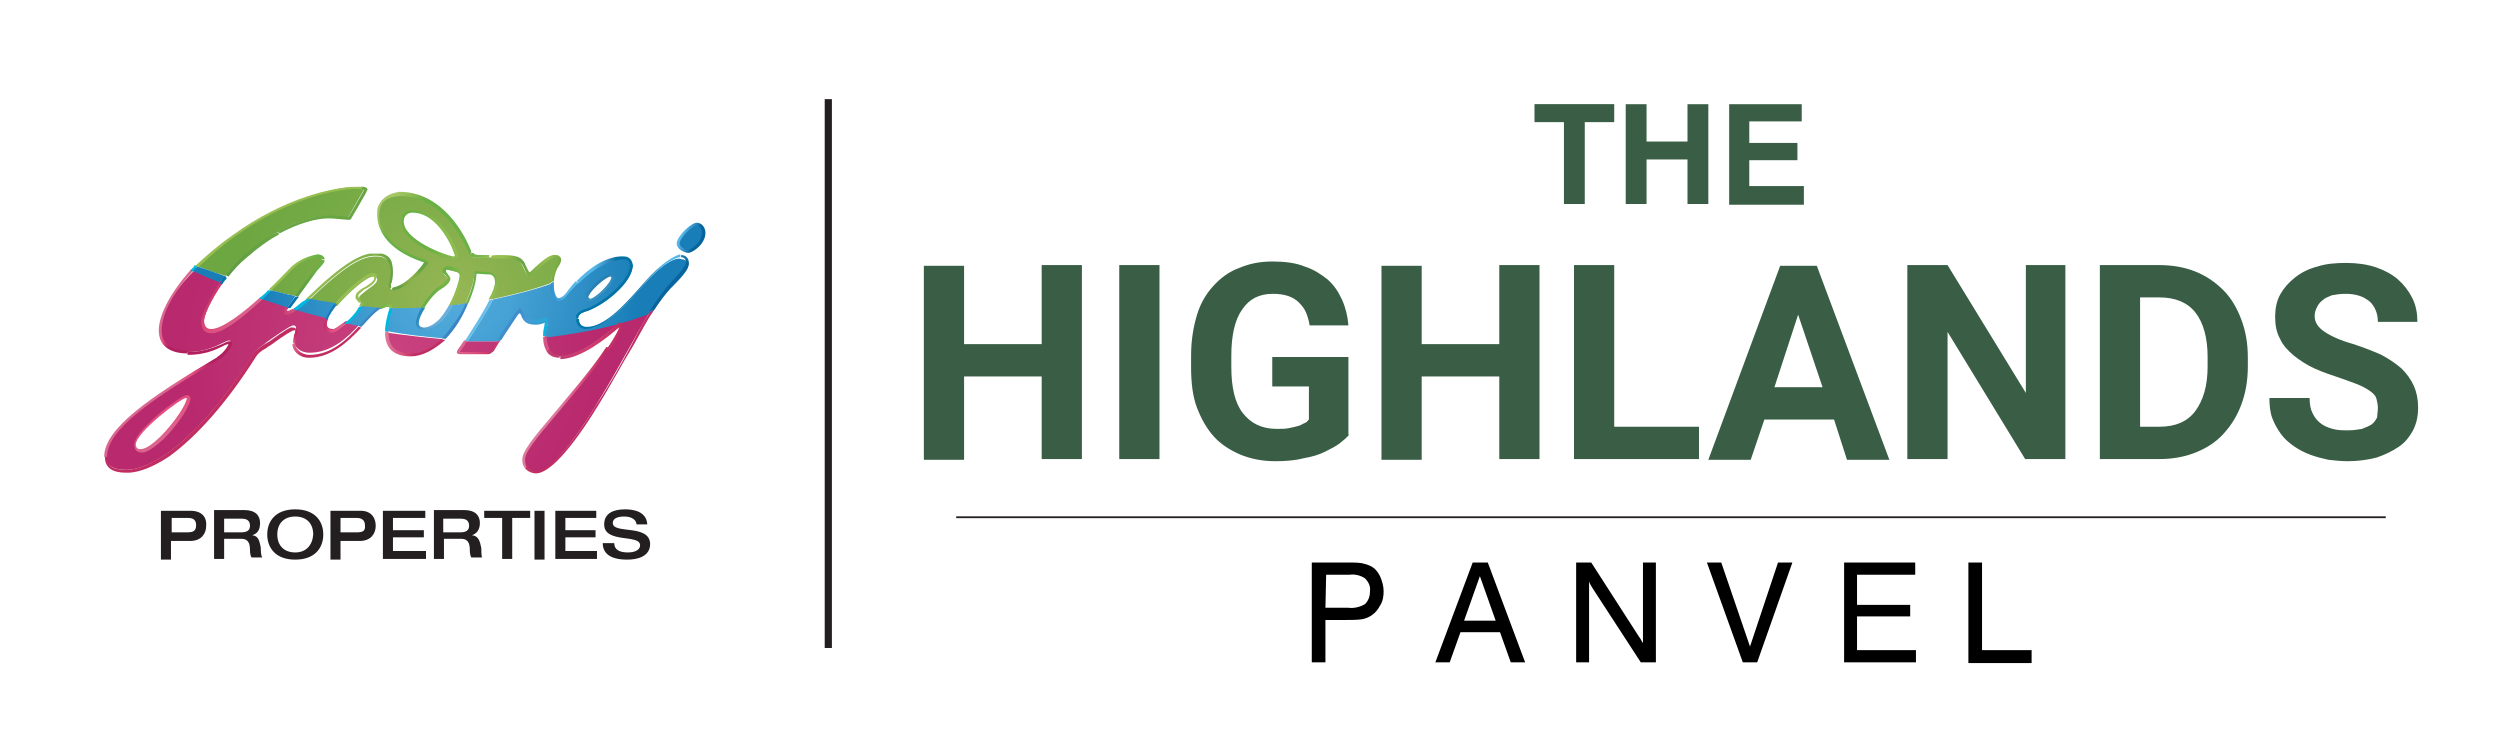 <svg version="1.1" id="Layer_1" xmlns="http://www.w3.org/2000/svg" xmlns:xlink="http://www.w3.org/1999/xlink" x="0" y="0" viewBox="0 0 348 104" style="enable-background:new 0 0 348 104" xml:space="preserve"><style>.st3{fill:#395e45}.st46{fill:#00b7e0}.st48{fill:#3b84c5}.st54{fill:#231f20}</style><path style="fill:none;stroke:#231f20;stroke-miterlimit:10" d="M115.3 13.8v76.4"/><path style="fill:none;stroke:#231f20;stroke-width:.25;stroke-miterlimit:10" d="M133.1 72h199"/><g style="enable-background:new"><path class="st3" d="M217.7 28.4V17h-4.1v-2.5h11.1V17h-4.1v11.4h-2.9zM226.3 28.4V14.5h2.9v5.2h5.7v-5.2h2.9v13.9h-2.9v-6.2h-5.7v6.2h-2.9zM240.7 28.4V14.5h10.1v2.4h-7.3v3h6.7v2.4h-6.7v3.6h7.6v2.6h-10.4z"/></g><path d="M182.6 92.2V78.3h5.1c.6 0 1.3 0 1.9.1.4.1.8.2 1.2.4.6.3 1 .8 1.3 1.4.3.7.5 1.4.5 2.1 0 .7-.1 1.4-.5 2-.5 1-1.4 1.7-2.5 1.9-.7.1-1.5.1-2.2.1h-2.9v5.9h-1.9zm1.9-7.6h3.2c.8.1 1.6-.1 2.3-.5.5-.5.7-1.1.7-1.8.1-.7-.2-1.3-.7-1.8-.6-.4-1.4-.6-2.1-.5h-3.3l-.1 4.6zM199.8 92.2l5.2-13.9h2.1l5.2 13.9h-2l-1.5-4.2h-5.5l-1.5 4.2h-2zm4-5.8h4.4l-2.2-6.2-2.2 6.2zM219.4 92.2V78.3h2.1l6.5 10.1c.1.2.3.4.4.6.1.2.2.4.3.5V78.3h1.8v13.9h-2.1l-6.7-10.3c-.1-.2-.2-.3-.3-.5-.1-.2-.2-.4-.2-.5v11.3h-1.8zM242.6 92.2l-5-13.9h2l4 11.7 3.9-11.7h2l-4.9 13.9h-2zM256.7 92.2V78.3h9.9V80h-8.1v4.2h7.4v1.6h-7.4v4.7h8.2v1.7h-10zM274 92.2V78.3h1.9v12.2h6.9v1.8H274z"/><g><path class="st3" d="M150.6 63.9H145V52.4h-10.8V64h-5.6V37h5.6v10.9H145v-11h5.6v27zM161.4 63.9h-5.6v-27h5.6v27zM187.8 60.5c-.3.4-.8.8-1.3 1.2s-1.3.8-2.1 1.2c-.8.4-1.8.7-3 .9-1.1.3-2.5.4-3.9.4-1.7 0-3.3-.3-4.8-.9-1.4-.6-2.7-1.4-3.7-2.5s-1.8-2.5-2.4-4.1-.8-3.5-.8-5.6v-1.6c0-2.1.3-3.9.8-5.6s1.3-3 2.3-4.1 2.2-2 3.6-2.5c1.4-.6 2.9-.9 4.6-.9 1.8 0 3.3.2 4.5.7 1.3.4 2.3 1.1 3.2 1.8.9.8 1.5 1.7 2 2.8.5 1.1.8 2.3.9 3.6h-5.4c-.1-.7-.3-1.3-.5-1.8s-.6-1-1-1.4c-.4-.4-.9-.7-1.5-.9-.6-.2-1.3-.3-2.1-.3-1.9 0-3.3.7-4.3 2.2-1 1.4-1.5 3.6-1.5 6.4v1.6c0 2.8.5 5 1.6 6.4 1.1 1.4 2.6 2.2 4.7 2.2.7 0 1.2 0 1.7-.1s.9-.2 1.3-.3c.4-.1.6-.3.9-.4s.4-.3.6-.5v-4.6h-5.1v-4.1h10.6v10.8zM214.3 63.9h-5.6V52.4h-10.8V64h-5.6V37h5.6v10.9h10.8v-11h5.6v27zM224.7 59.4h11.8v4.5h-17.4v-27h5.6v22.5zM255.3 58.4h-9.7l-1.9 5.6h-5.9l10-27h5.1L263 64h-5.9l-1.8-5.6zm-8.3-4.5h6.7l-3.4-10.1-3.3 10.1zM287.5 63.9h-5.6l-10.8-17.7v17.7h-5.6v-27h5.6L282 54.7V36.9h5.5v27zM292.3 63.9v-27h8.3c1.8 0 3.5.3 5 .9s2.8 1.5 3.9 2.6 1.9 2.5 2.5 4.1c.6 1.6.9 3.3.9 5.3V51c0 1.9-.3 3.7-.9 5.3s-1.4 2.9-2.5 4.1-2.4 2-3.9 2.6-3.2.9-5 .9h-8.3zm5.6-22.5v18h2.7c2.2 0 3.9-.7 5-2.2s1.7-3.5 1.7-6.2v-1.3c0-2.7-.6-4.8-1.7-6.2-1.1-1.4-2.8-2.1-5-2.1h-2.7zM331 56.8c0-.5-.1-.9-.2-1.3s-.4-.7-.8-1c-.4-.3-.9-.6-1.6-.9s-1.6-.6-2.7-1c-1.2-.4-2.4-.8-3.5-1.3s-2-1.1-2.9-1.8c-.8-.7-1.5-1.4-1.9-2.3-.5-.9-.7-1.9-.7-3.1 0-1.1.2-2.2.7-3.1.5-.9 1.2-1.7 2.1-2.4.9-.7 1.9-1.2 3.1-1.5 1.2-.4 2.6-.5 4-.5 1.5 0 2.9.2 4.1.6s2.3 1 3.1 1.7 1.5 1.6 2 2.6.7 2.1.7 3.3H331c0-.6-.1-1.1-.3-1.6-.2-.5-.5-.9-.8-1.2-.4-.3-.8-.6-1.4-.8-.6-.2-1.2-.3-2-.3-.7 0-1.4.1-1.9.2-.5.2-1 .4-1.3.7-.4.3-.6.6-.8 1-.2.4-.3.8-.3 1.2 0 .9.5 1.6 1.4 2.2.9.6 2.2 1.2 4 1.7 1.5.5 2.8 1 3.9 1.5 1.1.6 2 1.2 2.8 1.9.7.7 1.3 1.5 1.7 2.4.4.9.6 1.9.6 3 0 1.2-.2 2.2-.7 3.2-.5.9-1.1 1.7-2 2.3-.9.6-1.9 1.1-3.1 1.5-1.2.3-2.5.5-4 .5-.9 0-1.8-.1-2.7-.2-.9-.2-1.7-.4-2.5-.7-.8-.3-1.6-.7-2.3-1.2s-1.3-1-1.8-1.7-.9-1.4-1.2-2.2c-.3-.8-.4-1.8-.4-2.8h5.6c0 .8.1 1.5.4 2.1.3.6.6 1 1.1 1.4.5.4 1 .6 1.7.8s1.4.2 2.2.2c.7 0 1.3-.1 1.9-.2.5-.2 1-.4 1.3-.6s.6-.6.8-1c0-.4.1-.8.1-1.3z"/></g><g><defs><path id="SVGID_1_" d="m40.9 37.2-3.2 3.2c1.2.3 2.3.6 3.5.8 1.1-1.5 2.5-3.4 2.8-3.7.6-.7.9-1 .9-1.2s-.4-.5-.8-.5c-.4-.1-2 .1-3.2 1.4m15.2-6.4c0-.9.6-1.4 1.4-1.4 4 0 6.1 5.8 6.1 6.2 0 .2-.1.2-.4.2-1.4 0-7.1-2.3-7.1-5m-3.4-.9c0 2 1.2 4.8 6.3 6.5.2.1.2.1.2.2 0 .2-2.4 3.4-4.5 3.8-.2 0-.4-.2-.4-.4s.3-.9.3-1.9-.3-2.4-2.2-2.4c-1.9 0-4 .9-9.5 6.2 1.3.2 2.7.5 4 .7 1.7-2 4.2-4.1 5-4.1.4 0 .6.2.6.3.1.7-1 1.2-1.6 1.7-.7.6-1 .7-.9 1.2 0 .2.4.3.4.7 0 .2 0 .3-.2.5.8.1 1.7.2 2.7.2.4-.2.7-.4 1.1-.4.3 0 .4.2.4.3 1.5 0 2.9 0 4.4-.1.7-1.2 1.8-2.4 2.3-2.7.8-.5 1.3-1 1.3-1.3 0-.2-.7-.7-.7-1-.1-.3.2-.5.8-.3.8.2 1.5.2 1.5.8 0 .5-.5 2.4-1.5 4.2.7-.1 1.5-.2 2.3-.3.7-1.7 1.2-3.2 1.2-4 0-.2.1-.4.4-.4s1.2.1 1.7.2c.4 0 1 .4 1 1.2 0 .5-.3 1.4-.8 2.4 2.8-.6 5.7-1.3 8.4-2.3.1-1.7 1-2.5 1-3.1 0-.4-.2-.6-.7-.6-1.1 0-3.2 2.5-3.5 2.5s-.7-1.2-1-1.6c-.5-.7-1.2-.8-3.2-.8-1 0-1.6.1-2.4.1-1 0-1.2-.1-1.4-.5-.2-.4-3.1-8.2-9.8-8.2-1.4-.1-3 .6-3 2.7m-20.2 2.9c-1.9 1.4-3.6 2.8-5.1 4.2 1.2.5 2.6 1 4 1.4.7-1 1.7-1.9 2.7-2.8 3.9-3.6 8.6-5.5 11.4-5.5 1.2 0 2.6.2 2.8.2.2 0 .2 0 .2-.1.1-.2 2.2-3.9 2.2-3.9v-.1c-.1 0-.4-.2-1.2-.2-3 .1-9.9 1.7-17 6.8"/></defs><clipPath id="SVGID_00000096764173543166757490000018295577269450018191_"><use xlink:href="#SVGID_1_" style="overflow:visible"/></clipPath><radialGradient id="SVGID_00000147187077330012261230000006459531319411440009_" cx="-381.726" cy="-114.276" r="1.266" gradientTransform="translate(11321.018 3412.4) scale(29.492)" gradientUnits="userSpaceOnUse"><stop offset="0" style="stop-color:#96b654"/><stop offset=".04" style="stop-color:#96b654"/><stop offset=".217" style="stop-color:#89b14e"/><stop offset=".587" style="stop-color:#75aa45"/><stop offset=".831" style="stop-color:#6da742"/><stop offset="1" style="stop-color:#6da742"/></radialGradient><path style="clip-path:url(#SVGID_00000096764173543166757490000018295577269450018191_);fill:url(#SVGID_00000147187077330012261230000006459531319411440009_)" d="M27.4 26.1h50.4V43H27.4z"/><defs><path id="SVGID_00000014624968343040726600000007977456521074088356_" d="M64.9 47.5c-.4.6-.7 1.1-.9 1.4 0 0-.2.3.2.3h3.9c.2 0 .3-.2.5-.3.1-.1.4-.7.9-1.4h-4.6m-11.1-1.2c0 1.2.4 3.1 3.4 3.1 1.7 0 3.2-.9 4.4-2.2-2.3-.2-5-.5-7.8-.9 0-.1 0 0 0 0zm22 .6c0 1.1.2 2.7 2.1 2.7 3.6 0 8.1-4.6 8.3-4.6s.2 0 .2.2-.5 2-5.8 8.4-7.8 8.9-7.8 10.3c0 1.3 1.2 1.9 1.7 1.9s2.8-.2 8.3-9.1c3.9-6.4 5.8-10.3 7.8-13.5-3.6 1.7-8.4 2.7-14.8 3.7m-57 15c0-1.8 6.4-6.7 7.2-6.7.2 0 .2.1.2.2 0 1.5-4.6 7.3-6.6 7.3-.6 0-.8-.2-.8-.8M22.3 46c0 2.7 2.5 3 3.8 3 3.4 0 5.1-1.6 5.8-1.6.7 0-.4 1.6-1.4 2.2-8.7 5.3-15.8 9.8-15.8 13.8 0 1.8 1.7 2 3 2s7.8-.8 17.7-16.2c.4-.7 1.2-1.1 1.9-1.7.7-.5 3.1-2.2 3.5-2.2s.4.2.4.4c0 .3-.3 1-.3 1.7 0 .8.8 1.7 2.2 1.7 3 0 5.3-2.1 7-4-.6-.2-1.2-.2-2-.4-.7.6-1.4 1.1-1.7 1.1-.7 0-.9-.3-.9-.7 0-.2 0-.6.2-1-1.3-.3-2.8-.7-4.5-1.2-.4.2-.9.5-1.2.4-.1 0-.2-.1.1-.4 0 0 .1-.2.2-.2-1.2-.3-2.4-.7-3.7-1.2-2.5 2.2-5.4 4.6-7 4.6-.7 0-1.2-.4-1.2-1.4 0-.7.8-2.8 2.6-5.3-1.2-.5-2.6-1.1-4-1.7-3.3 3.3-4.7 6.2-4.7 8.3"/></defs><clipPath id="SVGID_00000158006864376573530400000015708525572591968188_"><use xlink:href="#SVGID_00000014624968343040726600000007977456521074088356_" style="overflow:visible"/></clipPath><radialGradient id="SVGID_00000026884316636171789080000007750243107686329526_" cx="-382.014" cy="-112.577" r="1.266" gradientTransform="translate(8815.406 2630.756) scale(22.934)" gradientUnits="userSpaceOnUse"><stop offset="0" style="stop-color:#c9437f"/><stop offset="1" style="stop-color:#b8296d"/></radialGradient><path style="clip-path:url(#SVGID_00000158006864376573530400000015708525572591968188_);fill:url(#SVGID_00000026884316636171789080000007750243107686329526_)" d="M14.7 37.7h76.1v28.2H14.7z"/><defs><path id="SVGID_00000065033145720644478660000015660042654636762033_" d="M48.2 45c.7.2 1.4.3 2 .4 1-1.1 1.9-2.1 2.7-2.6-.9 0-1.7-.1-2.7-.2-.3.8-1.2 1.7-2 2.4m14.5-2.5c-.9 1.7-2.2 3.2-3.8 3.2-.5 0-.8-.2-.8-.7 0-.6.3-1.4.9-2.2-1.6.1-3.1.1-4.5.1-.1.4-.6 2.1-.6 3.2 2.7.5 5.4.8 7.9 1 1.4-1.4 2.5-3.2 3.2-5-.7.3-1.5.3-2.3.4m-20.5-.3c-.2.2-.7.6-1.2.9 1.7.5 3.2.9 4.5 1.2.2-.7.7-1.3 1.3-2.1-1.3-.2-2.7-.4-4-.7-.2.3-.3.5-.6.7m-5.9-.6c1.2.4 2.5.8 3.7 1.2.2-.3.7-.9 1.1-1.6-1.2-.2-2.3-.6-3.5-.8-.5.4-.9.8-1.3 1.2m-9.5-3.9c1.3.6 2.7 1.2 4 1.7.2-.3.5-.6.7-.9-1.4-.5-2.7-1-4-1.4-.3.2-.5.3-.7.6m55 3.7c0-.7 2.4-3.1 3.2-3.1.1 0 .2.1.2.2 0 .9-2.4 3.2-3.2 3.2-.1 0-.2-.2-.2-.3m8-2c-2.4 2.7-5.5 6.3-8.2 6.3-1 0-1.2-.6-1.2-1.2 0-.5.3-.9 1-1.1 2.5-.7 6.6-4 6.6-6.3 0-.6-.3-1.2-1.1-1.2-1.1 0-4.1.5-8 5.1-.4.5-.8.8-1.2.8-.3 0-.7-.7-.7-2v-.4c-2.7 1-5.7 1.7-8.4 2.3-.9 1.8-2.4 4.1-3.5 5.8h4.5c1-1.5 2.3-3.7 2.4-3.7.1-.2.2-.2.4-.2.6 0-.2 1.6 2.2 1.6.7 0 1.2-.3 1.4-.3.2 0 .2.2.2.2 0 .2-.3.8-.3 1.6v.3c6.4-.8 11.1-1.9 14.9-3.5.8-1.2 2-2.9 2.9-3.7 1.6-1.6 2.1-2.4 2.1-2.8 0-.5-.3-.9-.9-.9-.7-.4-2.6.5-5.1 3.3m4.6-5.5c0 .7 1 1.1 1.3 1.1.5 0 2.2-1.1 2.2-2.7 0-.6-.4-1.2-1-1.2-.6.1-2.5 1.9-2.5 2.8"/></defs><clipPath id="SVGID_00000062149956620448118530000006555952189242097306_"><use xlink:href="#SVGID_00000065033145720644478660000015660042654636762033_" style="overflow:visible"/></clipPath><radialGradient id="SVGID_00000177480471680360419860000006972904612004757145_" cx="-382.03" cy="-111.942" r="1.264" gradientTransform="translate(8037.38 2376.104) scale(20.875)" gradientUnits="userSpaceOnUse"><stop offset="0" style="stop-color:#53acdc"/><stop offset=".065" style="stop-color:#53acdc"/><stop offset=".332" style="stop-color:#47a2d5"/><stop offset=".815" style="stop-color:#2789c1"/><stop offset="1" style="stop-color:#197eb8"/></radialGradient><path style="clip-path:url(#SVGID_00000062149956620448118530000006555952189242097306_);fill:url(#SVGID_00000177480471680360419860000006972904612004757145_)" d="M26.8 31.2h71.4v16.3H26.8z"/><defs><path id="SVGID_00000007421611702488233440000011706418735974948027_" d="m71.8 43.5-.8 1.2c-.5.7-1.2 1.7-1.7 2.6h.5c.4-.7 1-1.5 1.5-2.3l.8-1.2.2-.2s.1 0 .2.2c.2.5.3 1.2 2 1.2.5 0 .9-.2 1.2-.2.1 0 .2-.1.2-.1v.1c0 .1-.1.2-.1.3 0 .4-.2.8-.2 1.3v.4c.1 0 .2 0 .4-.1v-.3c0-.5.2-.8.2-1.2.1-.2.1-.3.1-.5 0-.4-.2-.5-.3-.5s-.2.1-.4.1c-.2.1-.7.2-1.1.2-1.3 0-1.5-.6-1.7-1-.1-.2-.2-.6-.5-.6-.1.3-.4.4-.5.6"/></defs><clipPath id="SVGID_00000093858499139333239240000015339558560045827236_"><use xlink:href="#SVGID_00000007421611702488233440000011706418735974948027_" style="overflow:visible"/></clipPath><linearGradient id="SVGID_00000169541523452758475270000001064183712316548537_" gradientUnits="userSpaceOnUse" x1="-360.188" y1="-88.898" x2="-358.922" y2="-88.898" gradientTransform="rotate(40.455 -1392.315 2140.03) scale(4.551)"><stop offset="0" style="stop-color:#3b84c5"/><stop offset=".386" style="stop-color:#4498d3"/><stop offset=".43" style="stop-color:#459bd5"/><stop offset=".551" style="stop-color:#3e9ed6"/><stop offset=".721" style="stop-color:#2ca5d9"/><stop offset=".919" style="stop-color:#0eb1de"/><stop offset="1" style="stop-color:#00b7e0"/></linearGradient><path style="clip-path:url(#SVGID_00000093858499139333239240000015339558560045827236_);fill:url(#SVGID_00000169541523452758475270000001064183712316548537_)" d="m67.2 45.6 6.2 5.4 5.1-6.1-6.2-5.2z"/><defs><path id="SVGID_00000052072606451430875020000006842709421891812527_" d="M62.5 42.5c-.4.7-.8 1.3-1.3 1.9-.7.7-1.5 1.2-2.2 1.2-.2 0-.7-.1-.7-.6 0-.6.4-1.4.9-2.2h-.5c-.5.8-.8 1.7-.8 2.2 0 .6.4.9 1 .9.8 0 1.7-.4 2.6-1.2.6-.6 1.1-1.4 1.6-2.2h-.6"/></defs><clipPath id="SVGID_00000093894596819574925420000015388907693206674087_"><use xlink:href="#SVGID_00000052072606451430875020000006842709421891812527_" style="overflow:visible"/></clipPath><linearGradient id="SVGID_00000077294498643950753690000012181147401021017777_" gradientUnits="userSpaceOnUse" x1="-364.886" y1="-82.075" x2="-363.62" y2="-82.075" gradientTransform="rotate(30.605 -1424.412 2715.73) scale(4.136)"><stop offset="0" style="stop-color:#197eb8"/><stop offset=".289" style="stop-color:#4095c9"/><stop offset=".585" style="stop-color:#61a9d7"/><stop offset=".833" style="stop-color:#75b5e0"/><stop offset="1" style="stop-color:#7cb9e3"/></linearGradient><path style="clip-path:url(#SVGID_00000093894596819574925420000015388907693206674087_);fill:url(#SVGID_00000077294498643950753690000012181147401021017777_)" d="m56.2 45.1 5.4 3.3 2.9-5-5.3-3.1z"/><defs><path id="SVGID_00000142136047024569743740000002999290657544234168_" d="M87.7 36.9c0 2.2-3.9 5.4-6.4 6.2-.7.2-1.2.7-1.2 1.2h.4c0-.4.3-.7.9-.9 2.5-.7 6.7-4.1 6.7-6.5h-.4z"/></defs><clipPath id="SVGID_00000009570091008820829680000003706610698480922526_"><use xlink:href="#SVGID_00000142136047024569743740000002999290657544234168_" style="overflow:visible"/></clipPath><linearGradient id="SVGID_00000105428436772538006230000003421024901227318673_" gradientUnits="userSpaceOnUse" x1="-383.838" y1="-93.212" x2="-382.572" y2="-93.212" gradientTransform="translate(2493.339 626.656) scale(6.287)"><stop offset="0" style="stop-color:#0075aa"/><stop offset="1" style="stop-color:#0271a3"/></linearGradient><path style="clip-path:url(#SVGID_00000009570091008820829680000003706610698480922526_);fill:url(#SVGID_00000105428436772538006230000003421024901227318673_)" d="M80.2 36.9h8v7.4h-8z"/><defs><path id="SVGID_00000082326265318760571860000000479784710827138453_" d="M78.8 40.8c-.4.5-.8.7-1.1.7-.2 0-.6-.6-.6-1.8v-.5l-.4.2v.3c0 1.5.5 2.2 1 2.2s1.1-.6 1.3-.9c.5-.6.9-1.1 1.4-1.5l-.2-.4c-.4.4-.9 1-1.4 1.7"/></defs><clipPath id="SVGID_00000096052009934963633600000001946048766429321378_"><use xlink:href="#SVGID_00000082326265318760571860000000479784710827138453_" style="overflow:visible"/></clipPath><linearGradient id="SVGID_00000093863792991774967280000002814269628350158526_" gradientUnits="userSpaceOnUse" x1="-364.015" y1="-199.028" x2="-362.749" y2="-199.028" gradientTransform="rotate(174.022 -354.143 -166.386) scale(2.096)"><stop offset="0" style="stop-color:#55b6e7"/><stop offset=".6" style="stop-color:#3796d2"/><stop offset="1" style="stop-color:#157bc0"/></linearGradient><path style="clip-path:url(#SVGID_00000096052009934963633600000001946048766429321378_);fill:url(#SVGID_00000093863792991774967280000002814269628350158526_)" d="m80.4 38.7-3.9.4.3 3.2 4-.4z"/><defs><path id="SVGID_00000125603136303766749020000002059364012920312993_" d="m80.3 39.1.2.4c3.2-3.2 5.7-3.4 6.4-3.4.8 0 .8.8.8 1h.4c0-.7-.4-1.4-1.2-1.4-1-.1-3.5.2-6.6 3.4"/></defs><clipPath id="SVGID_00000052826134528110999840000001086580113279299765_"><use xlink:href="#SVGID_00000125603136303766749020000002059364012920312993_" style="overflow:visible"/></clipPath><linearGradient id="SVGID_00000127753445568252922950000000627309399344419990_" gradientUnits="userSpaceOnUse" x1="-381.526" y1="-51.885" x2="-380.26" y2="-51.885" gradientTransform="rotate(5.353 -2204.854 10945.61) scale(2.477)"><stop offset="0" style="stop-color:#55b6e7"/><stop offset=".6" style="stop-color:#368dc3"/><stop offset=".738" style="stop-color:#2885ba"/><stop offset="1" style="stop-color:#0271a3"/></linearGradient><path style="clip-path:url(#SVGID_00000052826134528110999840000001086580113279299765_);fill:url(#SVGID_00000127753445568252922950000000627309399344419990_)" d="m79.9 39.4 8.1.8.5-4.6-8.1-.8z"/><defs><path id="SVGID_00000101104237016355979000000006018624245679191941_" d="M81.9 41.4c0-.7 2.4-2.9 3.1-2.9 0 0 .1 0 .1.1 0 .8-2.3 3-3 3-.1-.2-.2-.2-.2-.2m-.4 0c0 .3.2.5.5.5.9 0 3.4-2.2 3.4-3.3 0-.2-.2-.4-.5-.4-.8-.1-3.4 2.3-3.4 3.2"/></defs><clipPath id="SVGID_00000016076564442216713860000005358095739107698818_"><use xlink:href="#SVGID_00000101104237016355979000000006018624245679191941_" style="overflow:visible"/></clipPath><linearGradient id="SVGID_00000165225966543614005510000007293849146775400604_" gradientUnits="userSpaceOnUse" x1="-428.036" y1="-163.945" x2="-426.77" y2="-163.945" gradientTransform="rotate(-127.324 -404.126 -495.095) scale(2.633)"><stop offset="0" style="stop-color:#459dc8"/><stop offset=".285" style="stop-color:#3d95c2"/><stop offset=".728" style="stop-color:#277fb2"/><stop offset="1" style="stop-color:#166ea5"/></linearGradient><path style="clip-path:url(#SVGID_00000016076564442216713860000005358095739107698818_);fill:url(#SVGID_00000165225966543614005510000007293849146775400604_)" d="M87.4 40.4 84 36.1l-4.2 3.3 3.2 4.4z"/><defs><path id="SVGID_00000163045073090093074070000000462064544031646596_" d="M94.6 33.9c0-.7 1.7-2.5 2.4-2.5.5 0 .7.5.7 1 0 1.4-1.7 2.5-2.1 2.5 0-.1-1-.5-1-1m-.4 0c0 .8 1.1 1.3 1.6 1.3.6 0 2.4-1.2 2.4-2.8 0-.7-.5-1.4-1.2-1.4-.8 0-2.8 1.9-2.8 2.9"/></defs><clipPath id="SVGID_00000000906093742571550100000010594952793975620025_"><use xlink:href="#SVGID_00000163045073090093074070000000462064544031646596_" style="overflow:visible"/></clipPath><linearGradient id="SVGID_00000173883840279184961500000001787858819596245387_" gradientUnits="userSpaceOnUse" x1="-348.12" y1="-15.814" x2="-346.854" y2="-15.814" gradientTransform="rotate(22.56 -361.872 1580.056) scale(1.533)"><stop offset="0" style="stop-color:#55b6e7"/><stop offset=".6" style="stop-color:#328abf"/><stop offset=".793" style="stop-color:#207ab0"/><stop offset="1" style="stop-color:#08649d"/></linearGradient><path style="clip-path:url(#SVGID_00000000906093742571550100000010594952793975620025_);fill:url(#SVGID_00000173883840279184961500000001787858819596245387_)" d="m92.7 34.6 5 2.1 2.1-5-5-2.1z"/><defs><path id="SVGID_00000178885307562088859420000005589863466094454701_" d="m89.7 39.3-.7.8c-2.2 2.5-4.9 5.4-7.3 5.4-.9 0-1.1-.6-1.1-1.1h-.4c0 .8.5 1.3 1.2 1.4.8 0 1.3-.2 2.2-.6 1.8-1 3.7-3 5.5-5l.7-.8c2.4-2.7 4.3-3.6 4.9-3.6v-.4c-.6.1-2.6 1.1-5 3.9"/></defs><clipPath id="SVGID_00000128486132246800674970000011901044048812746162_"><use xlink:href="#SVGID_00000178885307562088859420000005589863466094454701_" style="overflow:visible"/></clipPath><linearGradient id="SVGID_00000139991057603045483370000004496263920316007062_" gradientUnits="userSpaceOnUse" x1="-405.755" y1="-89.752" x2="-404.49" y2="-89.752" gradientTransform="rotate(-33.852 -129.765 -3204.697) scale(4.328)"><stop offset="0" style="stop-color:#0075aa"/><stop offset=".213" style="stop-color:#1c84bb"/><stop offset=".4" style="stop-color:#318fc7"/><stop offset="1" style="stop-color:#55b6e7"/></linearGradient><path style="clip-path:url(#SVGID_00000128486132246800674970000011901044048812746162_);fill:url(#SVGID_00000139991057603045483370000004496263920316007062_)" d="m84.7 52.7 14.9-10-9.3-13.9-14.9 10z"/><defs><path id="SVGID_00000039819099648368876940000005994275989637009569_" d="M94.8 35.8c.5 0 .7.4.7.7 0 .2-.2.8-2 2.7-.9.9-2.2 2.7-3.1 4.1.2-.1.4-.2.7-.2.7-1.2 1.9-2.7 2.7-3.5 1.3-1.3 2.1-2.3 2.1-2.9s-.3-1.2-1.1-1.2v.3z"/></defs><clipPath id="SVGID_00000065789377168009969470000014663387184145329807_"><use xlink:href="#SVGID_00000039819099648368876940000005994275989637009569_" style="overflow:visible"/></clipPath><linearGradient id="SVGID_00000037663045280961659090000010358682504224252803_" gradientUnits="userSpaceOnUse" x1="-336.468" y1="-83.253" x2="-335.202" y2="-83.253" gradientTransform="rotate(55.813 -707.078 907.02) scale(2.912)"><stop offset="0" style="stop-color:#55b6e7"/><stop offset=".43" style="stop-color:#328abf"/><stop offset=".705" style="stop-color:#207ab0"/><stop offset="1" style="stop-color:#08649d"/></linearGradient><path style="clip-path:url(#SVGID_00000065789377168009969470000014663387184145329807_);fill:url(#SVGID_00000037663045280961659090000010358682504224252803_)" d="m86.8 38 5.3 7.9 7.5-5-5.5-8z"/><defs><path id="SVGID_00000014598642509904377460000008436975730112000161_" d="M45.1 45.4c.1.6.5.9 1.1.9.5 0 1.2-.6 2-1.2-.2 0-.3-.1-.5-.1-.7.5-1.2.9-1.5.9-.4 0-.7-.2-.7-.6 0-.2 0-.6.2-.9-.1 0-.2-.1-.3-.1-.2.4-.3.7-.3 1.1"/></defs><clipPath id="SVGID_00000101806278524286369250000011177402333709605033_"><use xlink:href="#SVGID_00000014598642509904377460000008436975730112000161_" style="overflow:visible"/></clipPath><linearGradient id="SVGID_00000103257018451744625940000001884864294125380764_" gradientUnits="userSpaceOnUse" x1="-390.759" y1="-54.663" x2="-389.494" y2="-54.663" gradientTransform="translate(1058.31 187.198) scale(2.594)"><stop offset="0" style="stop-color:#b11f5d"/><stop offset=".2" style="stop-color:#c7336b"/><stop offset=".43" style="stop-color:#e54e7f"/><stop offset="1" style="stop-color:#da678f"/></linearGradient><path style="clip-path:url(#SVGID_00000101806278524286369250000011177402333709605033_);fill:url(#SVGID_00000103257018451744625940000001884864294125380764_)" d="M45.1 44.4h3.2v1.9h-3.2z"/><defs><path id="SVGID_00000166641229603035509090000009599357760005223608_" d="M39.7 43c-.2.2-.2.4-.2.6l.2.2c.4.1 1-.2 1.5-.6-.2-.1-.3-.1-.5-.2-.3.2-.6.3-.8.3 0 0 .1-.1.1-.2s.1-.2.2-.3c-.2 0-.2-.1-.4-.1 0 .2-.1.2-.1.3"/></defs><clipPath id="SVGID_00000071521473203359730400000016598967942309214652_"><use xlink:href="#SVGID_00000166641229603035509090000009599357760005223608_" style="overflow:visible"/></clipPath><linearGradient id="SVGID_00000101815782093487908200000007982925135258529958_" gradientUnits="userSpaceOnUse" x1="-391.84" y1="-51.333" x2="-390.574" y2="-51.333" gradientTransform="translate(1002.749 169.694) scale(2.462)"><stop offset="0" style="stop-color:#c12d61"/><stop offset=".497" style="stop-color:#cb4374"/><stop offset="1" style="stop-color:#d45584"/></linearGradient><path style="clip-path:url(#SVGID_00000071521473203359730400000016598967942309214652_);fill:url(#SVGID_00000101815782093487908200000007982925135258529958_)" d="M39.5 42.8h1.7v1h-1.7z"/><g><defs><path id="SVGID_00000082338706792183072080000017264764469138406570_" d="M18.9 61.9c0-1.7 6.3-6.5 7-6.5h.1c0 .8-1.7 3.4-3.6 5.3-1.2 1.2-2.2 1.8-2.7 1.8-.4.1-.8-.1-.8-.6m3.1-4.2c-1.2 1.1-3.3 3-3.3 4.2 0 .7.3 1.1 1.1 1.1s2.1-1.1 3-1.9c1.7-1.7 3.7-4.5 3.7-5.6 0-.1 0-.2-.1-.3-.1-.2-.2-.2-.4-.2-.5 0-2.5 1.4-4 2.7"/></defs><clipPath id="SVGID_00000036961599213116522550000002228476271519870894_"><use xlink:href="#SVGID_00000082338706792183072080000017264764469138406570_" style="overflow:visible"/></clipPath><linearGradient id="SVGID_00000056407778950512340570000014339368892171597743_" gradientUnits="userSpaceOnUse" x1="-354.599" y1="-94.45" x2="-353.334" y2="-94.45" gradientTransform="scale(4.745) rotate(55.978 -275.079 296.3)"><stop offset="0" style="stop-color:#b11f5d"/><stop offset=".2" style="stop-color:#c7336b"/><stop offset=".43" style="stop-color:#e54e7f"/><stop offset="1" style="stop-color:#da678f"/></linearGradient><path style="clip-path:url(#SVGID_00000036961599213116522550000002228476271519870894_);fill:url(#SVGID_00000056407778950512340570000014339368892171597743_)" d="m14.9 57.6 6.2 9.1 9-6.2-6.1-9.1z"/></g><g><defs><path id="SVGID_00000017515972755230548640000001160914990036826256_" d="M28 44.8c0 1.2.7 1.6 1.4 1.6 1.6 0 4.3-2.1 7.2-4.8l-.4-.2c-2.4 2.2-5.3 4.4-6.8 4.4-.7 0-1-.5-1-1.2s.9-2.7 2.6-5.3c-.2-.1-.2-.1-.3-.2-1.8 2.8-2.7 4.9-2.7 5.7"/></defs><clipPath id="SVGID_00000049915402663715076350000005646883414568351875_"><use xlink:href="#SVGID_00000017515972755230548640000001160914990036826256_" style="overflow:visible"/></clipPath><linearGradient id="SVGID_00000174575728508157128700000017606159605581318553_" gradientUnits="userSpaceOnUse" x1="-368.868" y1="-94.235" x2="-367.603" y2="-94.235" gradientTransform="scale(6) rotate(34.875 -342.762 550.991)"><stop offset="0" style="stop-color:#c12d61"/><stop offset=".43" style="stop-color:#db4b7a"/><stop offset="1" style="stop-color:#da678f"/></linearGradient><path style="clip-path:url(#SVGID_00000049915402663715076350000005646883414568351875_);fill:url(#SVGID_00000174575728508157128700000017606159605581318553_)" d="m24.7 44.1 9 6.4 6.2-8.8-9.1-6.4z"/></g><g><defs><path id="SVGID_00000153670369759328370170000015333499230742425743_" d="M14.5 63.6h.4c0-3.9 6.5-8.2 15.6-13.6l-.2-.3c-9.3 5.5-15.8 9.9-15.8 13.9"/></defs><clipPath id="SVGID_00000146463736349444880300000004790599714976329151_"><use xlink:href="#SVGID_00000153670369759328370170000015333499230742425743_" style="overflow:visible"/></clipPath><linearGradient id="SVGID_00000080902906894871422160000008152922216010949022_" gradientUnits="userSpaceOnUse" x1="-405.63" y1="-91.552" x2="-404.365" y2="-91.552" gradientTransform="rotate(-31.165 -67.68 -3591.259) scale(4.622)"><stop offset="0" style="stop-color:#da678f"/><stop offset=".43" style="stop-color:#e5507f"/><stop offset=".666" style="stop-color:#ce3a70"/><stop offset="1" style="stop-color:#b11f5d"/></linearGradient><path style="clip-path:url(#SVGID_00000146463736349444880300000004790599714976329151_);fill:url(#SVGID_00000080902906894871422160000008152922216010949022_)" d="m18.7 70.7 17.9-10.8-10.4-17.4L8.3 53.4z"/></g><g><defs><path id="SVGID_00000111880180834649591720000004628307295622801330_" d="M22.1 46c0 2 1.4 3.2 4 3.2v-.4c-1.3 0-3.6-.3-3.6-2.8 0-1.9 1.2-4.9 4.4-8.3-.2-.1-.2-.1-.3-.2-3.2 3.6-4.5 6.6-4.5 8.5"/></defs><clipPath id="SVGID_00000114069916485659920300000012965198109474877326_"><use xlink:href="#SVGID_00000111880180834649591720000004628307295622801330_" style="overflow:visible"/></clipPath><linearGradient id="SVGID_00000137111170927903612010000006263788511875378869_" gradientUnits="userSpaceOnUse" x1="-311.847" y1="-43.451" x2="-310.582" y2="-43.451" gradientTransform="rotate(51.953 -366.787 544.667) scale(1.665)"><stop offset="0" style="stop-color:#da678f"/><stop offset=".43" style="stop-color:#e5507f"/><stop offset=".666" style="stop-color:#ce3a70"/><stop offset="1" style="stop-color:#b11f5d"/></linearGradient><path style="clip-path:url(#SVGID_00000114069916485659920300000012965198109474877326_);fill:url(#SVGID_00000137111170927903612010000006263788511875378869_)" d="m16.4 42.1 7.6 9.6 8.6-6.8-7.5-9.6z"/></g><g><defs><path id="SVGID_00000093859319889459135210000012042757333117458843_" d="M43.1 49.4c-1.2 0-2-.9-2-1.5h-.4c0 .9.9 1.9 2.3 1.9 3.1 0 5.4-2.2 7.3-4.2-.2 0-.2-.1-.4-.1-1.7 1.9-3.9 3.9-6.8 3.9"/></defs><clipPath id="SVGID_00000041291296996048058970000003806503207457706131_"><use xlink:href="#SVGID_00000093859319889459135210000012042757333117458843_" style="overflow:visible"/></clipPath><linearGradient id="SVGID_00000038407511459868864220000012843507090012772739_" gradientUnits="userSpaceOnUse" x1="-398.661" y1="-188.895" x2="-397.396" y2="-188.895" gradientTransform="rotate(-157.068 -408.476 -306.67) scale(2.414)"><stop offset="0" style="stop-color:#c12d61"/><stop offset=".43" style="stop-color:#db547f"/><stop offset="1" style="stop-color:#dc7a9b"/></linearGradient><path style="clip-path:url(#SVGID_00000041291296996048058970000003806503207457706131_);fill:url(#SVGID_00000038407511459868864220000012843507090012772739_)" d="M51.9 46.1 42.2 42l-2.9 7.1 9.6 4.1z"/></g><g><defs><path id="SVGID_00000064336512492243677000000009800274542852781759_" d="m37.4 47.6-.2.1-.5.3c-.6.4-1.2.8-1.5 1.4-9.8 15.3-16.4 16-17.5 16-1.7 0-2.8-.3-2.8-1.8h-.3c0 2.2 2.2 2.2 3.2 2.2.7 0 2.7-.2 5.8-2.3 3.7-2.7 7.9-7.3 12-13.8.3-.5.8-.9 1.4-1.2l.4-.3.2-.1c2.3-1.7 3-2 3.2-2.1h.2l.2-.2c-.2-.2-.2-.2-.5-.2-.1-.2-1.1.4-3.3 2"/></defs><clipPath id="SVGID_00000173124621997020423940000005866828389523060906_"><use xlink:href="#SVGID_00000064336512492243677000000009800274542852781759_" style="overflow:visible"/></clipPath><linearGradient id="SVGID_00000143616928833485889100000011580957357546342059_" gradientUnits="userSpaceOnUse" x1="-370.766" y1="-88.579" x2="-369.5" y2="-88.579" gradientTransform="scale(5.233) rotate(28.66 -375.299 690.944)"><stop offset="0" style="stop-color:#da678f"/><stop offset=".43" style="stop-color:#e04e7c"/><stop offset=".462" style="stop-color:#de4c7a"/><stop offset="1" style="stop-color:#c12d61"/></linearGradient><path style="clip-path:url(#SVGID_00000173124621997020423940000005866828389523060906_);fill:url(#SVGID_00000143616928833485889100000011580957357546342059_)" d="m5.8 61.1 29.4 16.1L50 50.1l-29.3-16z"/></g><g><defs><path id="SVGID_00000096059105630063189560000013473582557320200611_" d="M53.6 46.1v.2c0 2.2 1.2 3.3 3.6 3.3 1.7 0 3.3-1 4.8-2.3-.2 0-.3 0-.5-.1-1.2 1.1-2.6 2-4.2 2-2.2 0-3.2-.9-3.2-2.9v-.1c-.3 0-.4-.1-.5-.1z"/></defs><clipPath id="SVGID_00000151516768027571610710000010790356376952900481_"><use xlink:href="#SVGID_00000096059105630063189560000013473582557320200611_" style="overflow:visible"/></clipPath><linearGradient id="SVGID_00000079487934697284772960000000937675362539692181_" gradientUnits="userSpaceOnUse" x1="-384.169" y1="-67.71" x2="-382.903" y2="-67.71" gradientTransform="matrix(3.265 .25 -.25 3.265 1291.01 364.523)"><stop offset="0" style="stop-color:#dc7a9b"/><stop offset=".57" style="stop-color:#db547f"/><stop offset="1" style="stop-color:#c12d61"/></linearGradient><path style="clip-path:url(#SVGID_00000151516768027571610710000010790356376952900481_);fill:url(#SVGID_00000079487934697284772960000000937675362539692181_)" d="m53.3 49.6 8.6.7.3-4.2-8.5-.6z"/></g><g><defs><path id="SVGID_00000106132332281498962840000010167480990287354538_" d="M69.3 47.5c-.5.7-.8 1.2-.9 1.3-.2.2-.3.2-.4.2h-4l.7-1c.1-.2.2-.3.3-.6h-.4c-.1.2-.2.2-.2.3l-.7 1s-.1.2-.1.3v.1c0 .1.2.2.4.2h4c.2 0 .4-.2.7-.4.1-.1.4-.7 1-1.6-.1.2-.3.2-.4.2"/></defs><clipPath id="SVGID_00000052801523593355576030000014100215191710243231_"><use xlink:href="#SVGID_00000106132332281498962840000010167480990287354538_" style="overflow:visible"/></clipPath><linearGradient id="SVGID_00000003067017108355002000000004603792837225563017_" gradientUnits="userSpaceOnUse" x1="-424.264" y1="-165.389" x2="-422.998" y2="-165.389" gradientTransform="rotate(-129.533 -428.266 -491.03) scale(2.737)"><stop offset="0" style="stop-color:#c12d61"/><stop offset=".43" style="stop-color:#db4b7a"/><stop offset="1" style="stop-color:#da678f"/></linearGradient><path style="clip-path:url(#SVGID_00000052801523593355576030000014100215191710243231_);fill:url(#SVGID_00000003067017108355002000000004603792837225563017_)" d="m70.8 48.6-3.4-4.2-4.6 3.9 3.3 4.1z"/></g><g><defs><path id="SVGID_00000088101821245465283920000007793180394912523961_" d="M75.6 46.9c0 .8.2 1.7.7 2.3.4.4.9.6 1.6.6v-.4c-.6 0-1-.2-1.2-.5-.5-.6-.6-1.5-.6-2.2-.2.1-.4.2-.5.2"/></defs><clipPath id="SVGID_00000088819305604482272090000002960530987611729807_"><use xlink:href="#SVGID_00000088101821245465283920000007793180394912523961_" style="overflow:visible"/></clipPath><linearGradient id="SVGID_00000111880124364238395460000003914407825461359794_" gradientUnits="userSpaceOnUse" x1="-643.907" y1="-424.247" x2="-642.642" y2="-424.247" gradientTransform="matrix(-.29 -.311 .311 -.29 22.28 -275.039)"><stop offset="0" style="stop-color:#c03d72"/><stop offset=".7" style="stop-color:#ec5187"/><stop offset=".801" style="stop-color:#e35286"/><stop offset="1" style="stop-color:#d45485"/></linearGradient><path style="clip-path:url(#SVGID_00000088819305604482272090000002960530987611729807_);fill:url(#SVGID_00000111880124364238395460000003914407825461359794_)" d="M79.5 48.5 77 45.7l-2.9 2.6 2.7 2.7z"/></g><g><defs><path id="SVGID_00000011032273162264598770000000245136941684605116_" d="m41.2 45.7-.1.2v.2c0 .1 0 .2-.1.4-.1.3-.2.7-.2 1.3h.3c0-.5.1-.9.2-1.2.1-.2.1-.3.1-.5V46c0-.1 0-.2-.2-.3z"/></defs><clipPath id="SVGID_00000066483355293869742280000002203191431138790071_"><use xlink:href="#SVGID_00000011032273162264598770000000245136941684605116_" style="overflow:visible"/></clipPath><linearGradient id="SVGID_00000082357634035206782430000002499998385666293632_" gradientUnits="userSpaceOnUse" x1="-511.798" y1="-128.793" x2="-510.533" y2="-128.793" gradientTransform="matrix(.111 -1.308 1.308 .111 266.411 -606.81)"><stop offset="0" style="stop-color:#dc7a9b"/><stop offset=".43" style="stop-color:#dd5480"/><stop offset="1" style="stop-color:#c12d61"/></linearGradient><path style="clip-path:url(#SVGID_00000066483355293869742280000002203191431138790071_);fill:url(#SVGID_00000082357634035206782430000002499998385666293632_)" d="m41.5 48 .2-2.5-.9-.1-.2 2.5z"/></g><g><defs><path id="SVGID_00000095330086296654420670000011503845520572854174_" d="M80.5 53.5c-1.4 1.7-2.6 3.1-3.6 4.3-2.9 3.4-4.2 5.1-4.2 6.2 0 .6.2 1 .4 1.2l.2-.3c-.2-.2-.2-.6-.2-1 0-.9 1.3-2.6 4.1-5.9 1-1.2 2.2-2.6 3.6-4.3 1.8-2.2 3.2-4 4-5.3l-.4-.1c-.9 1.4-2.1 3-3.9 5.2"/></defs><clipPath id="SVGID_00000114032918947896394000000016733855140993325755_"><use xlink:href="#SVGID_00000095330086296654420670000011503845520572854174_" style="overflow:visible"/></clipPath><linearGradient id="SVGID_00000132807119026243948880000010802139179833055620_" gradientUnits="userSpaceOnUse" x1="-399.3" y1="-108.09" x2="-398.035" y2="-108.09" gradientTransform="scale(7.921) rotate(-50.872 -73.455 -480.572)"><stop offset="0" style="stop-color:#dc7a9b"/><stop offset=".43" style="stop-color:#dd5480"/><stop offset="1" style="stop-color:#c12d61"/></linearGradient><path style="clip-path:url(#SVGID_00000114032918947896394000000016733855140993325755_);fill:url(#SVGID_00000132807119026243948880000010802139179833055620_)" d="M79.9 71.3 93 55.1 77.5 42.4 64.3 58.6z"/></g><g><defs><path id="SVGID_00000144296614781379278170000004906311727871575468_" d="M90.5 43.4c-1 1.5-1.6 2.7-2.7 4.8-1.3 2.4-2.9 5.3-5 8.5-4.8 7.8-7.3 8.9-8.3 8.9-.2 0-.8-.2-1.2-.7l-.2.3c.4.5 1.1.7 1.5.7 1.8 0 4.8-3.2 8.5-9.2 2-3.2 3.5-6.1 5-8.5 1.3-2.3 2-3.7 3.1-5.3-.3.4-.6.5-.7.5"/></defs><clipPath id="SVGID_00000085210200609564168190000015836727684002985918_"><use xlink:href="#SVGID_00000144296614781379278170000004906311727871575468_" style="overflow:visible"/></clipPath><linearGradient id="SVGID_00000063612330690566946070000009433911915091545781_" gradientUnits="userSpaceOnUse" x1="-374.342" y1="-90.096" x2="-373.076" y2="-90.096" gradientTransform="scale(5.608) rotate(19.075 -476.024 1111.786)"><stop offset="0" style="stop-color:#dc7a9b"/><stop offset=".257" style="stop-color:#dd5480"/><stop offset="1" style="stop-color:#c12d61"/></linearGradient><path style="clip-path:url(#SVGID_00000085210200609564168190000015836727684002985918_);fill:url(#SVGID_00000063612330690566946070000009433911915091545781_)" d="m65.8 63.6 23.3 8.1 9-26.2-23.2-8z"/></g><g><defs><path id="SVGID_00000068646748071165336360000004284737453200165812_" d="M86.3 44.9c-.1 0-.2.1-.6.4-1.3 1.2-4.8 4.2-7.8 4.2v.5c3 0 6.7-3.1 8-4.2.2-.1.2-.2.3-.2-.1.2-.4 1.1-1.8 3.1l.4.1c1.7-2.6 1.8-3.2 1.8-3.2 0-.1 0-.2-.1-.3 0-.4 0-.4-.2-.4.1 0 0 0 0 0"/></defs><clipPath id="SVGID_00000159470415230362477990000014066496441836040341_"><use xlink:href="#SVGID_00000068646748071165336360000004284737453200165812_" style="overflow:visible"/></clipPath><linearGradient id="SVGID_00000139985670693828282240000006690600811693368708_" gradientUnits="userSpaceOnUse" x1="-383.661" y1="-95.29" x2="-382.395" y2="-95.29" gradientTransform="matrix(6.88 0 0 6.88 2717.53 703.045)"><stop offset="0" style="stop-color:#c03d72"/><stop offset=".43" style="stop-color:#d03d70"/><stop offset="1" style="stop-color:#c12d61"/></linearGradient><path style="clip-path:url(#SVGID_00000159470415230362477990000014066496441836040341_);fill:url(#SVGID_00000139985670693828282240000006690600811693368708_)" d="M78 44.9h8.7V50H78z"/></g><g><defs><path id="SVGID_00000057116114089341150760000015857621787263894430_" d="M66 38.3c0 .8-.4 2.3-1.2 4 .2 0 .3-.1.4-.1.7-1.6 1.1-3.1 1.1-3.9 0-.2.1-.2.2-.2.2 0 1 .1 1.4.1h.2c.3 0 .8.2.8 1.1 0 .5-.3 1.4-.9 2.4.2 0 .3-.1.5-.1.5-1 .8-1.8.8-2.3 0-.9-.7-1.3-1.2-1.4H68c-.5-.1-1.2-.1-1.5-.1-.3-.2-.5.1-.5.5"/></defs><clipPath id="SVGID_00000145032852636944220540000015913455169471407260_"><use xlink:href="#SVGID_00000057116114089341150760000015857621787263894430_" style="overflow:visible"/></clipPath><linearGradient id="SVGID_00000036938130758437684680000011571172454560728230_" gradientUnits="userSpaceOnUse" x1="-334.79" y1="-54.001" x2="-333.524" y2="-54.001" gradientTransform="rotate(41.987 -518.456 967.891) scale(2.104)"><stop offset="0" style="stop-color:#69b045"/><stop offset="1" style="stop-color:#97be51"/></linearGradient><path style="clip-path:url(#SVGID_00000145032852636944220540000015913455169471407260_);fill:url(#SVGID_00000036938130758437684680000011571172454560728230_)" d="m62.5 40.2 4.9 4.4 4.5-4.9-5-4.4z"/></g><g><defs><path id="SVGID_00000101098781951543048430000004240255617420811191_" d="M56.2 30.8c0-.7.5-1.2 1.2-1.2 3.8 0 5.9 5.6 5.9 6 0 0 0 .1-.2.1-1.2-.2-6.9-2.3-6.9-4.9m-.3 0c0 3 5.8 5.3 7.3 5.3.5 0 .6-.3.6-.5 0-.4-2-6.3-6.3-6.3-1-.1-1.6.5-1.6 1.5"/></defs><clipPath id="SVGID_00000031905138816960321920000003315596638924202408_"><use xlink:href="#SVGID_00000101098781951543048430000004240255617420811191_" style="overflow:visible"/></clipPath><linearGradient id="SVGID_00000170997563123799362650000016058448983630606265_" gradientUnits="userSpaceOnUse" x1="-402.407" y1="-77.815" x2="-401.141" y2="-77.815" gradientTransform="rotate(-19.285 225.185 -4509.932) scale(3.559)"><stop offset="0" style="stop-color:#69b045"/><stop offset="1" style="stop-color:#97be51"/></linearGradient><path style="clip-path:url(#SVGID_00000031905138816960321920000003315596638924202408_);fill:url(#SVGID_00000170997563123799362650000016058448983630606265_)" d="m56.7 38.4 9.2-3.2-2.9-8.6-9.3 3.3z"/></g><g><defs><path id="SVGID_00000006687966614480810630000017129429483772190367_" d="M52.6 42.9h.7c.2-.1.5-.2.7-.2s.2.1.2.2h.4v-.1c0-.1 0-.5-.6-.5-.5 0-1 .2-1.4.6"/></defs><clipPath id="SVGID_00000180363559302130142150000012677873112832589758_"><use xlink:href="#SVGID_00000006687966614480810630000017129429483772190367_" style="overflow:visible"/></clipPath><linearGradient id="SVGID_00000089534318712106002040000001438922327254768056_" gradientUnits="userSpaceOnUse" x1="-337.672" y1="-14.589" x2="-336.406" y2="-14.589" gradientTransform="scale(1.496) rotate(30.3 -230.194 695.523)"><stop offset="0" style="stop-color:#69b045"/><stop offset=".387" style="stop-color:#75b649"/><stop offset=".55" style="stop-color:#7bba4c"/><stop offset="1" style="stop-color:#97be51"/></linearGradient><path style="clip-path:url(#SVGID_00000180363559302130142150000012677873112832589758_);fill:url(#SVGID_00000089534318712106002040000001438922327254768056_)" d="m52.2 42.8 1.9 1 .7-1.4-1.7-1z"/></g><g><defs><path id="SVGID_00000153667105632423150850000006675972199169270156_" d="M61.8 37.3c-.2.1-.2.3-.2.5s.2.3.4.5c.1.1.2.3.3.4 0 .2-.3.6-1.2 1.2-.6.3-1.7 1.6-2.5 2.9h.5c.7-1.2 1.7-2.2 2.2-2.5.9-.5 1.4-1.1 1.4-1.5 0-.2-.2-.4-.4-.7-.1-.1-.2-.2-.2-.3v-.2c.1-.1.2-.1.5 0l.4.1c.7.2.9.2 1 .6 0 .4-.5 2.4-1.5 4.2.2 0 .3 0 .4-.1.9-1.7 1.5-3.6 1.4-4.2 0-.7-.6-.8-1.2-1l-.4-.1c-.2 0-.3-.1-.4-.1-.2.1-.4.2-.5.3"/></defs><clipPath id="SVGID_00000061446411393650502450000012326370033085821875_"><use xlink:href="#SVGID_00000153667105632423150850000006675972199169270156_" style="overflow:visible"/></clipPath><linearGradient id="SVGID_00000182512866832233713020000004597776238516901045_" gradientUnits="userSpaceOnUse" x1="-350.588" y1="-52.555" x2="-349.322" y2="-52.555" gradientTransform="rotate(31.675 -654.041 1484.635) scale(2.294)"><stop offset="0" style="stop-color:#69b045"/><stop offset="1" style="stop-color:#97be51"/></linearGradient><path style="clip-path:url(#SVGID_00000061446411393650502450000012326370033085821875_);fill:url(#SVGID_00000182512866832233713020000004597776238516901045_)" d="m56.1 41.3 6.7 4.1 4.2-6.6-6.7-4.2z"/></g><g><defs><path id="SVGID_00000043439634182280436930000000079074271557374624_" d="m40.7 37-.7.7c-.7.7-1.5 1.6-2.6 2.6.2 0 .2.1.4.1.8-.8 1.7-1.6 2.4-2.4l.7-.7c1.2-1.2 2.8-1.4 3.2-1.4.3 0 .7.2.7.2h.4c0-.4-.5-.7-1-.7-.5.1-2.1.4-3.5 1.6"/></defs><clipPath id="SVGID_00000030467915674240727120000003259021979491201457_"><use xlink:href="#SVGID_00000043439634182280436930000000079074271557374624_" style="overflow:visible"/></clipPath><linearGradient id="SVGID_00000075122048878885815630000010586957222450195647_" gradientUnits="userSpaceOnUse" x1="-374.273" y1="-49.494" x2="-373.007" y2="-49.494" gradientTransform="rotate(14.256 -1055.236 3714.981) scale(2.4)"><stop offset="0" style="stop-color:#97be51"/><stop offset=".39" style="stop-color:#7bba4c"/><stop offset=".571" style="stop-color:#75b649"/><stop offset="1" style="stop-color:#69b045"/></linearGradient><path style="clip-path:url(#SVGID_00000030467915674240727120000003259021979491201457_);fill:url(#SVGID_00000075122048878885815630000010586957222450195647_)" d="m36.2 40.2 8.5 2.1 1.6-6.5-8.5-2.1z"/></g><g><defs><path id="SVGID_00000030451225290462906280000013577581769877281452_" d="M44.8 36.2c0 .2-.3.5-.7 1l-.2.2c-.3.3-1.8 2.3-2.8 3.8.2 0 .2.1.4.1 1.1-1.5 2.4-3.3 2.7-3.7l.2-.2c.6-.7.8-.9.8-1.2h-.4z"/></defs><clipPath id="SVGID_00000101102786657885701880000006441198941837666702_"><use xlink:href="#SVGID_00000030451225290462906280000013577581769877281452_" style="overflow:visible"/></clipPath><linearGradient id="SVGID_00000121993824684280018190000010709161311123307670_" gradientUnits="userSpaceOnUse" x1="-392.221" y1="-78.54" x2="-390.956" y2="-78.54" gradientTransform="rotate(-6.283 2434.908 -14663.186) scale(3.963)"><stop offset="0" style="stop-color:#5c9942"/><stop offset=".09" style="stop-color:#5c9942"/><stop offset=".577" style="stop-color:#64a744"/><stop offset=".82" style="stop-color:#69b045"/><stop offset=".89" style="stop-color:#69b045"/><stop offset="1" style="stop-color:#69b045"/></linearGradient><path style="clip-path:url(#SVGID_00000101102786657885701880000006441198941837666702_);fill:url(#SVGID_00000121993824684280018190000010709161311123307670_)" d="m41.1 41.8 4.6-.5-.6-5.6-4.6.5z"/></g><g><defs><path id="SVGID_00000150816455311305669500000005437696250916355460_" d="M34.1 35.4c-1 .9-1.9 1.9-2.7 2.9l.4.2c.7-.9 1.6-1.9 2.6-2.7 1.5-1.3 3-2.4 4.5-3.2l-.2-.3c-1.7.7-3.1 1.8-4.6 3.1"/></defs><clipPath id="SVGID_00000169551586796433937130000005993632488363735462_"><use xlink:href="#SVGID_00000150816455311305669500000005437696250916355460_" style="overflow:visible"/></clipPath><linearGradient id="SVGID_00000106117576667998770640000013603381446897120922_" gradientUnits="userSpaceOnUse" x1="-385.722" y1="-91.851" x2="-384.457" y2="-91.851" gradientTransform="translate(2325.973 581.846) scale(5.949)"><stop offset="0" style="stop-color:#5c9942"/><stop offset=".03" style="stop-color:#5c9942"/><stop offset=".35" style="stop-color:#62a043"/><stop offset=".83" style="stop-color:#68a543"/><stop offset="1" style="stop-color:#68a543"/></linearGradient><path style="clip-path:url(#SVGID_00000169551586796433937130000005993632488363735462_);fill:url(#SVGID_00000106117576667998770640000013603381446897120922_)" d="M31.3 32.2h7.5v6.5h-7.5z"/></g><g><defs><path id="SVGID_00000006669373914471569850000008575910692908569514_" d="M42.6 41.6c.2 0 .3.1.4.1 5.3-5.1 7.4-6.1 9.3-6.1.8 0 1.4.2 1.7.8.3.4.4.9.4 1.4 0 .7-.2 1.2-.2 1.5-.1.2-.1.3-.1.4 0 .2.1.3.2.5l.2-.3c-.1 0-.1-.1-.1-.2s0-.2.1-.3c.1-.3.2-.9.2-1.6 0-.6-.1-1-.2-1.4-.3-.8-1.1-1.2-2.2-1.2-2 .1-4.2 1.1-9.7 6.4"/></defs><clipPath id="SVGID_00000000945513944784991810000011017913233626081686_"><use xlink:href="#SVGID_00000006669373914471569850000008575910692908569514_" style="overflow:visible"/></clipPath><linearGradient id="SVGID_00000176044574011442680950000004110412180725588357_" gradientUnits="userSpaceOnUse" x1="-383.666" y1="-102.581" x2="-382.4" y2="-102.581" gradientTransform="matrix(9.65 0 0 9.65 3744.982 1028.412)"><stop offset="0" style="stop-color:#97be51"/><stop offset=".8" style="stop-color:#7faf47"/><stop offset="1" style="stop-color:#62a043"/></linearGradient><path style="clip-path:url(#SVGID_00000000945513944784991810000011017913233626081686_);fill:url(#SVGID_00000176044574011442680950000004110412180725588357_)" d="M42.6 35.3h12.2v6.4H42.6z"/></g><g><defs><path id="SVGID_00000150796972912958437760000009295518761190616760_" d="M59.1 36.4c-.3.6-2.4 3.2-4.3 3.6h-.1l-.2.3c.1.1.2.2.4.1 2.2-.4 4.8-3.7 4.8-4h-.6z"/></defs><clipPath id="SVGID_00000124120175941422003050000006559067611063827630_"><use xlink:href="#SVGID_00000150796972912958437760000009295518761190616760_" style="overflow:visible"/></clipPath><linearGradient id="SVGID_00000093878298769128374120000016293786025376223656_" gradientUnits="userSpaceOnUse" x1="-427.841" y1="-82.272" x2="-426.575" y2="-82.272" gradientTransform="scale(2.825) rotate(-43.363 -82.924 -596.85)"><stop offset="0" style="stop-color:#62a043"/><stop offset=".01" style="stop-color:#62a043"/><stop offset=".16" style="stop-color:#78a641"/><stop offset=".5" style="stop-color:#8db04e"/><stop offset=".85" style="stop-color:#7bac44"/><stop offset="1" style="stop-color:#68a543"/></linearGradient><path style="clip-path:url(#SVGID_00000124120175941422003050000006559067611063827630_);fill:url(#SVGID_00000093878298769128374120000016293786025376223656_)" d="m56.7 43 4.8-4.4-4.5-4.8-4.7 4.6z"/></g><g><defs><path id="SVGID_00000041981407177360723360000000873107190538154139_" d="M74.5 37.2c-.3.3-.7.7-.8.7-.1-.1-.3-.5-.4-.7-.2-.3-.2-.6-.4-.8-.5-.7-1.2-.9-3.3-.9-.5 0-.9 0-1.2.1v.4h1.2c1.9 0 2.5.2 3 .7.2.2.2.4.4.7.2.6.5 1 .7 1s.4-.2 1.1-.8c.7-.7 1.8-1.7 2.4-1.7.4 0 .4.1.4.3 0 .2-.1.4-.2.7-.2.5-.7 1.2-.7 2.4l.4-.2c.1-1 .4-1.7.7-2.1.2-.3.3-.6.3-.8 0-.2 0-.3-.2-.5s-.3-.2-.7-.2c-.7-.1-1.8.9-2.7 1.7"/></defs><clipPath id="SVGID_00000067953043624439905640000002275525325552037050_"><use xlink:href="#SVGID_00000041981407177360723360000000873107190538154139_" style="overflow:visible"/></clipPath><linearGradient id="SVGID_00000062878738154368638640000010133427109670505406_" gradientUnits="userSpaceOnUse" x1="-385.313" y1="-144.608" x2="-384.048" y2="-144.608" gradientTransform="scale(-6.769) rotate(16.145 -687.995 1242.505)"><stop offset="0" style="stop-color:#62a043"/><stop offset=".15" style="stop-color:#7fae46"/><stop offset=".29" style="stop-color:#97be51"/><stop offset=".66" style="stop-color:#66a343"/><stop offset=".762" style="stop-color:#72a945"/><stop offset=".84" style="stop-color:#7faf47"/><stop offset="1" style="stop-color:#97be51"/></linearGradient><path style="clip-path:url(#SVGID_00000067953043624439905640000002275525325552037050_);fill:url(#SVGID_00000062878738154368638640000010133427109670505406_)" d="M79.1 35.7 69 32.8l-1.8 6.3L77.4 42z"/></g><g><defs><path id="SVGID_00000084505574954082285880000000211350129825659802_" d="M65.4 35.3c.2.6.7.6 1.6.6h1.2v-.4h-1.1c-1 0-1.1-.1-1.2-.3l-.5.1z"/></defs><clipPath id="SVGID_00000154418663135227553830000016470104858555845812_"><use xlink:href="#SVGID_00000084505574954082285880000000211350129825659802_" style="overflow:visible"/></clipPath><linearGradient id="SVGID_00000043435551496215823550000013110473000714733458_" gradientUnits="userSpaceOnUse" x1="-390.595" y1="-43.347" x2="-389.329" y2="-43.347" gradientTransform="translate(918.374 130.247) scale(2.184)"><stop offset="0" style="stop-color:#69b045"/><stop offset=".415" style="stop-color:#75b649"/><stop offset=".59" style="stop-color:#7bba4c"/><stop offset="1" style="stop-color:#97be51"/></linearGradient><path style="clip-path:url(#SVGID_00000154418663135227553830000016470104858555845812_);fill:url(#SVGID_00000043435551496215823550000013110473000714733458_)" d="M65.4 35.2h2.7v.7h-2.7z"/></g><g><defs><path id="SVGID_00000003805773705502129120000013695191843753373867_" d="M51.8 38c-.7 0-2.8 1.7-4.4 3.4l-.2.2c-.2.2-.3.4-.5.6.2 0 .3.1.4.1.1-.2.2-.2.3-.4.2-.2.2-.3.4-.4 1.7-1.7 3.5-3.1 3.9-3.1.2 0 .4.1.4.2v.1c0 .4-.6.8-1.2 1.2l-.4.2c-.7.5-1 .7-1 1.2v.2c0 .2.2.2.2.3.1.1.2.2.2.3h.4c0-.3-.2-.4-.3-.6-.1-.1-.1-.1-.1-.2-.1-.3.1-.4.8-1l.4-.2c.7-.4 1.3-.9 1.3-1.6.3-.1 0-.5-.6-.5z"/></defs><clipPath id="SVGID_00000134218151892398615560000008364939230689951124_"><use xlink:href="#SVGID_00000003805773705502129120000013695191843753373867_" style="overflow:visible"/></clipPath><linearGradient id="SVGID_00000026852595463472584630000001700021889319222694_" gradientUnits="userSpaceOnUse" x1="-331.09" y1="-75.034" x2="-329.825" y2="-75.034" gradientTransform="rotate(56.298 -606.956 751.208) scale(2.527)"><stop offset="0" style="stop-color:#62a043"/><stop offset=".21" style="stop-color:#7fae46"/><stop offset=".49" style="stop-color:#97be51"/><stop offset="1" style="stop-color:#97be51"/></linearGradient><path style="clip-path:url(#SVGID_00000134218151892398615560000008364939230689951124_);fill:url(#SVGID_00000026852595463472584630000001700021889319222694_)" d="m44.6 39.4 4 5.7 6.1-4.1-3.9-5.8z"/></g><g><defs><path id="SVGID_00000009549194159333665990000005419178679329292171_" d="M50.2 42.1c0 .2-.1.3-.2.5h.4c.1-.2.2-.4.2-.5V42l-.4.1z"/></defs><clipPath id="SVGID_00000180346425986974817570000000191102236079262606_"><use xlink:href="#SVGID_00000009549194159333665990000005419178679329292171_" style="overflow:visible"/></clipPath><linearGradient id="SVGID_00000098924499086249390590000002441203728903144067_" gradientUnits="userSpaceOnUse" x1="-91.747" y1="147.912" x2="-90.482" y2="147.912" gradientTransform="rotate(55.35 26.059 138.496) scale(.432)"><stop offset="0" style="stop-color:#69b045"/><stop offset="1" style="stop-color:#97be51"/></linearGradient><path style="clip-path:url(#SVGID_00000180346425986974817570000000191102236079262606_);fill:url(#SVGID_00000098924499086249390590000002441203728903144067_)" d="m49.7 42.3.5.6.6-.4-.4-.6z"/></g><g><defs><path id="SVGID_00000121269782798127997800000014703540762343821727_" d="M52.7 28.6c-.2.3-.2.7-.2 1.2 0 1.7.8 4.8 6.4 6.7h.1l.4-.1c0-.2-.2-.3-.3-.3H59c-5.4-1.7-6.2-4.8-6.2-6.3 0-.4.1-.7.2-1.1.5-1.2 2-1.4 2.7-1.4 5.9 0 8.8 6.2 9.6 8v.1l.3-.2V35c-.7-1.9-3.8-8.3-10-8.3-1.4.2-2.4.8-2.9 1.9"/></defs><clipPath id="SVGID_00000016053159964577265960000007804819380134322609_"><use xlink:href="#SVGID_00000121269782798127997800000014703540762343821727_" style="overflow:visible"/></clipPath><linearGradient id="SVGID_00000139293568874641547880000009496848187471707324_" gradientUnits="userSpaceOnUse" x1="-414.289" y1="-161.473" x2="-413.023" y2="-161.473" gradientTransform="scale(-3.154) rotate(46.527 -393.092 375.306)"><stop offset="0" style="stop-color:#69b045"/><stop offset=".342" style="stop-color:#84b94f"/><stop offset=".42" style="stop-color:#8bbb51"/><stop offset=".676" style="stop-color:#9bc25e"/><stop offset=".81" style="stop-color:#a6c666"/><stop offset="1" style="stop-color:#a6c666"/></linearGradient><path style="clip-path:url(#SVGID_00000016053159964577265960000007804819380134322609_);fill:url(#SVGID_00000139293568874641547880000009496848187471707324_)" d="m70.6 31.9-11-11.6-11.8 11.1 11 11.7z"/></g><g><defs><path id="SVGID_00000145774005750997608000000014968620433167165881_" d="M50.4 26.3c.2 0 .2 0 .3.1-.7 1.3-2.1 3.7-2.2 3.8h-.1c-1.1-.2-2-.2-2.7-.2-1.7 0-4.2.7-7 2.2l.2.3c2.6-1.4 5.1-2.1 6.8-2.1.7 0 1.6.1 2.7.2H48.7s.2-.1.2-.2c.1-.2 2.2-3.7 2.2-3.9.1-.1.1-.2 0-.2 0-.1-.1-.2-.2-.2-.2-.1-.3-.1-.6-.1v.2h.1v.1z"/></defs><clipPath id="SVGID_00000098194802209255229220000012988338062311017101_"><use xlink:href="#SVGID_00000145774005750997608000000014968620433167165881_" style="overflow:visible"/></clipPath><linearGradient id="SVGID_00000171697290689174229910000014603150369382325694_" gradientUnits="userSpaceOnUse" x1="-465.452" y1="-171.061" x2="-464.187" y2="-171.061" gradientTransform="matrix(-.646 -1.568 1.568 -.646 11.01 -814.385)"><stop offset="0" style="stop-color:#68a543"/><stop offset=".87" style="stop-color:#80af46"/><stop offset="1" style="stop-color:#97be51"/></linearGradient><path style="clip-path:url(#SVGID_00000098194802209255229220000012988338062311017101_);fill:url(#SVGID_00000171697290689174229910000014603150369382325694_)" d="m53.5 31.6-4.1-10-13.1 5.3 4.2 9.9z"/></g><path class="st46" d="M42.1 42c-.3.2-.8.7-1.3 1 .2.1.3.1.5.2.6-.4 1.1-.8 1.1-.8.2-.2.5-.4.7-.7-.2 0-.3-.1-.4-.1-.2.2-.4.3-.6.4"/><path d="M45.3 44.4c.1 0 .2.1.3.1.2-.6.7-1.3 1.3-2.1-.2 0-.3 0-.4-.1-.4.6-.9 1.4-1.2 2.1" style="fill:#157bc0"/><path class="st46" d="m36.1 41.5.4.2 1.2-1.2c-.2 0-.2-.1-.4-.1-.3.4-.7.7-1.2 1.1M50 42.7c-.2.2-.3.6-.7 1-.4.5-.9 1-1.4 1.3.2.1.3.1.5.1.5-.4.9-.8 1.2-1.2.4-.5.7-.8.8-1.2H50"/><path class="st48" d="m50.4 44.9-.5.5c.2 0 .3.1.4.1l.3-.3c.9-1 1.7-1.9 2.5-2.3h-.7l-2 2"/><path d="M30.6 39.4c.1.1.2.1.3.2.2-.3.5-.7.7-.9l-.4-.2c-.1.3-.3.6-.6.9" style="fill:#0174a9"/><path d="M64.7 47.5h.4c1.1-1.7 2.6-3.9 3.5-5.8-.2 0-.3.1-.5.1-.8 1.7-2.4 4.1-3.4 5.7" style="fill:#67bce9"/><path class="st46" d="M26.5 37.6c.1.1.2.1.3.2.2-.2.4-.5.7-.7l-.4-.2c-.1.3-.3.4-.6.7"/><path d="M41.1 41.3c-.5.7-.9 1.2-1.1 1.5.2.1.2.1.4.1.2-.3.7-.9 1.2-1.6h-.5" style="fill:#0672b1"/><path class="st46" d="M54.1 43.3c-.2.7-.5 1.9-.5 2.8.2 0 .2.1.4.1 0-.9.3-2.2.5-2.8.1-.2.1-.4.1-.5h-.4c0 .1 0 .2-.1.4"/><path class="st48" d="M64.8 42.3c-.3.7-.8 1.6-1.3 2.3-.5.7-1.2 1.7-2 2.5.2 0 .3 0 .5.1 1.4-1.4 2.5-3.3 3.2-5.1-.1.1-.3.2-.4.2"/><path d="M30.6 50c.8-.5 1.8-1.8 1.7-2.3-.1-.2-.2-.2-.4-.2s-.6.2-1 .4c-.8.3-2.3 1.1-4.8 1.1v.4c2.4 0 3.9-.7 4.9-1.2.3-.2.7-.3.8-.3 0 .2-.7 1.3-1.6 1.8l.4.3z" style="fill:#b11f5d"/><path d="M32.6 33c7.3-5.3 14.1-6.7 17.1-6.7.2 0 .5 0 .7.1V26h-.7c-3 0-10 1.4-17.4 6.8-2 1.4-3.7 2.9-5.1 4.2l.4.2c1.5-1.4 3-2.8 5-4.2" style="fill:#97be50"/><g><path class="st54" d="M26.5 71.1h-4.1v6.8h1.4v-2.6h2.7c1.5 0 2.2-1 2.2-2.1.1-1.1-.5-2.1-2.2-2.1m-.4 3h-2.2v-2h2.3c.6 0 1.1.2 1.1 1s-.4 1-1.2 1M35.1 74.5c.7-.2 1.1-.7 1.1-1.7S35.6 71 34 71h-4.2v6.8h1.4V75h2.4c1 0 1.2.7 1.2 1.6 0 .5.1.8.2 1h1.5c-.2-.3-.2-1.1-.2-1.4-.2-.9-.3-1.6-1.2-1.7m-1.5-.4h-2.4v-1.9h2.4c.7 0 1.2.2 1.2 1 0 .6-.4.9-1.2.9M41.1 70.9c-2.8 0-3.9 1.7-3.9 3.5s1.1 3.5 3.9 3.5 3.9-1.7 3.9-3.5c0-1.9-1.2-3.5-3.9-3.5m0 6c-1.6 0-2.5-1-2.5-2.5s.9-2.5 2.5-2.5 2.5 1 2.5 2.5c-.1 1.5-1 2.5-2.5 2.5M50.2 71.1H46v6.8h1.4v-2.6h2.7c1.5 0 2.2-1 2.2-2.1s-.6-2.1-2.1-2.1m-.5 3h-2.3v-2h2.3c.5 0 1.1.2 1.1 1 .1.8-.3 1-1.1 1M54.7 74.8H59v-1h-4.3v-1.7h4.5v-1h-5.9v6.7h6v-1.1h-4.6zM65.7 74.5c.6-.2 1.1-.7 1.1-1.7s-.6-1.8-2.2-1.8h-4.2v6.8h1.4V75h2.4c1 0 1.2.7 1.2 1.6 0 .5.1.8.2 1h1.5c-.1-.2-.1-1-.1-1.3-.2-1-.4-1.7-1.3-1.8m-1.6-.4h-2.4v-1.9h2.4c.7 0 1.2.2 1.2 1 0 .6-.4.9-1.2.9M67.4 72.1h2.5v5.7h1.4v-5.7h2.5v-1h-6.4zM74.4 71.1h1.4v6.8h-1.4zM78.7 74.8h4.2v-1h-4.2v-1.7H83v-1h-5.7v6.7h5.8v-1.1h-4.4zM85.3 72.8c0-.6.6-.9 1.6-.9 1.2 0 1.7.6 1.7 1.1h1.5c-.1-1.9-2.1-2.1-3.1-2.1-1.7 0-2.9.6-2.9 2.1 0 2.7 5 1.3 5 2.9 0 .7-.8 1-1.7 1-1.2 0-1.9-.4-1.9-1.3h-1.6c0 1.4 1 2.3 3.4 2.3 1.4 0 3.2-.4 3.2-2.2-.1-2.8-5.2-1.3-5.2-2.9"/></g></g></svg>